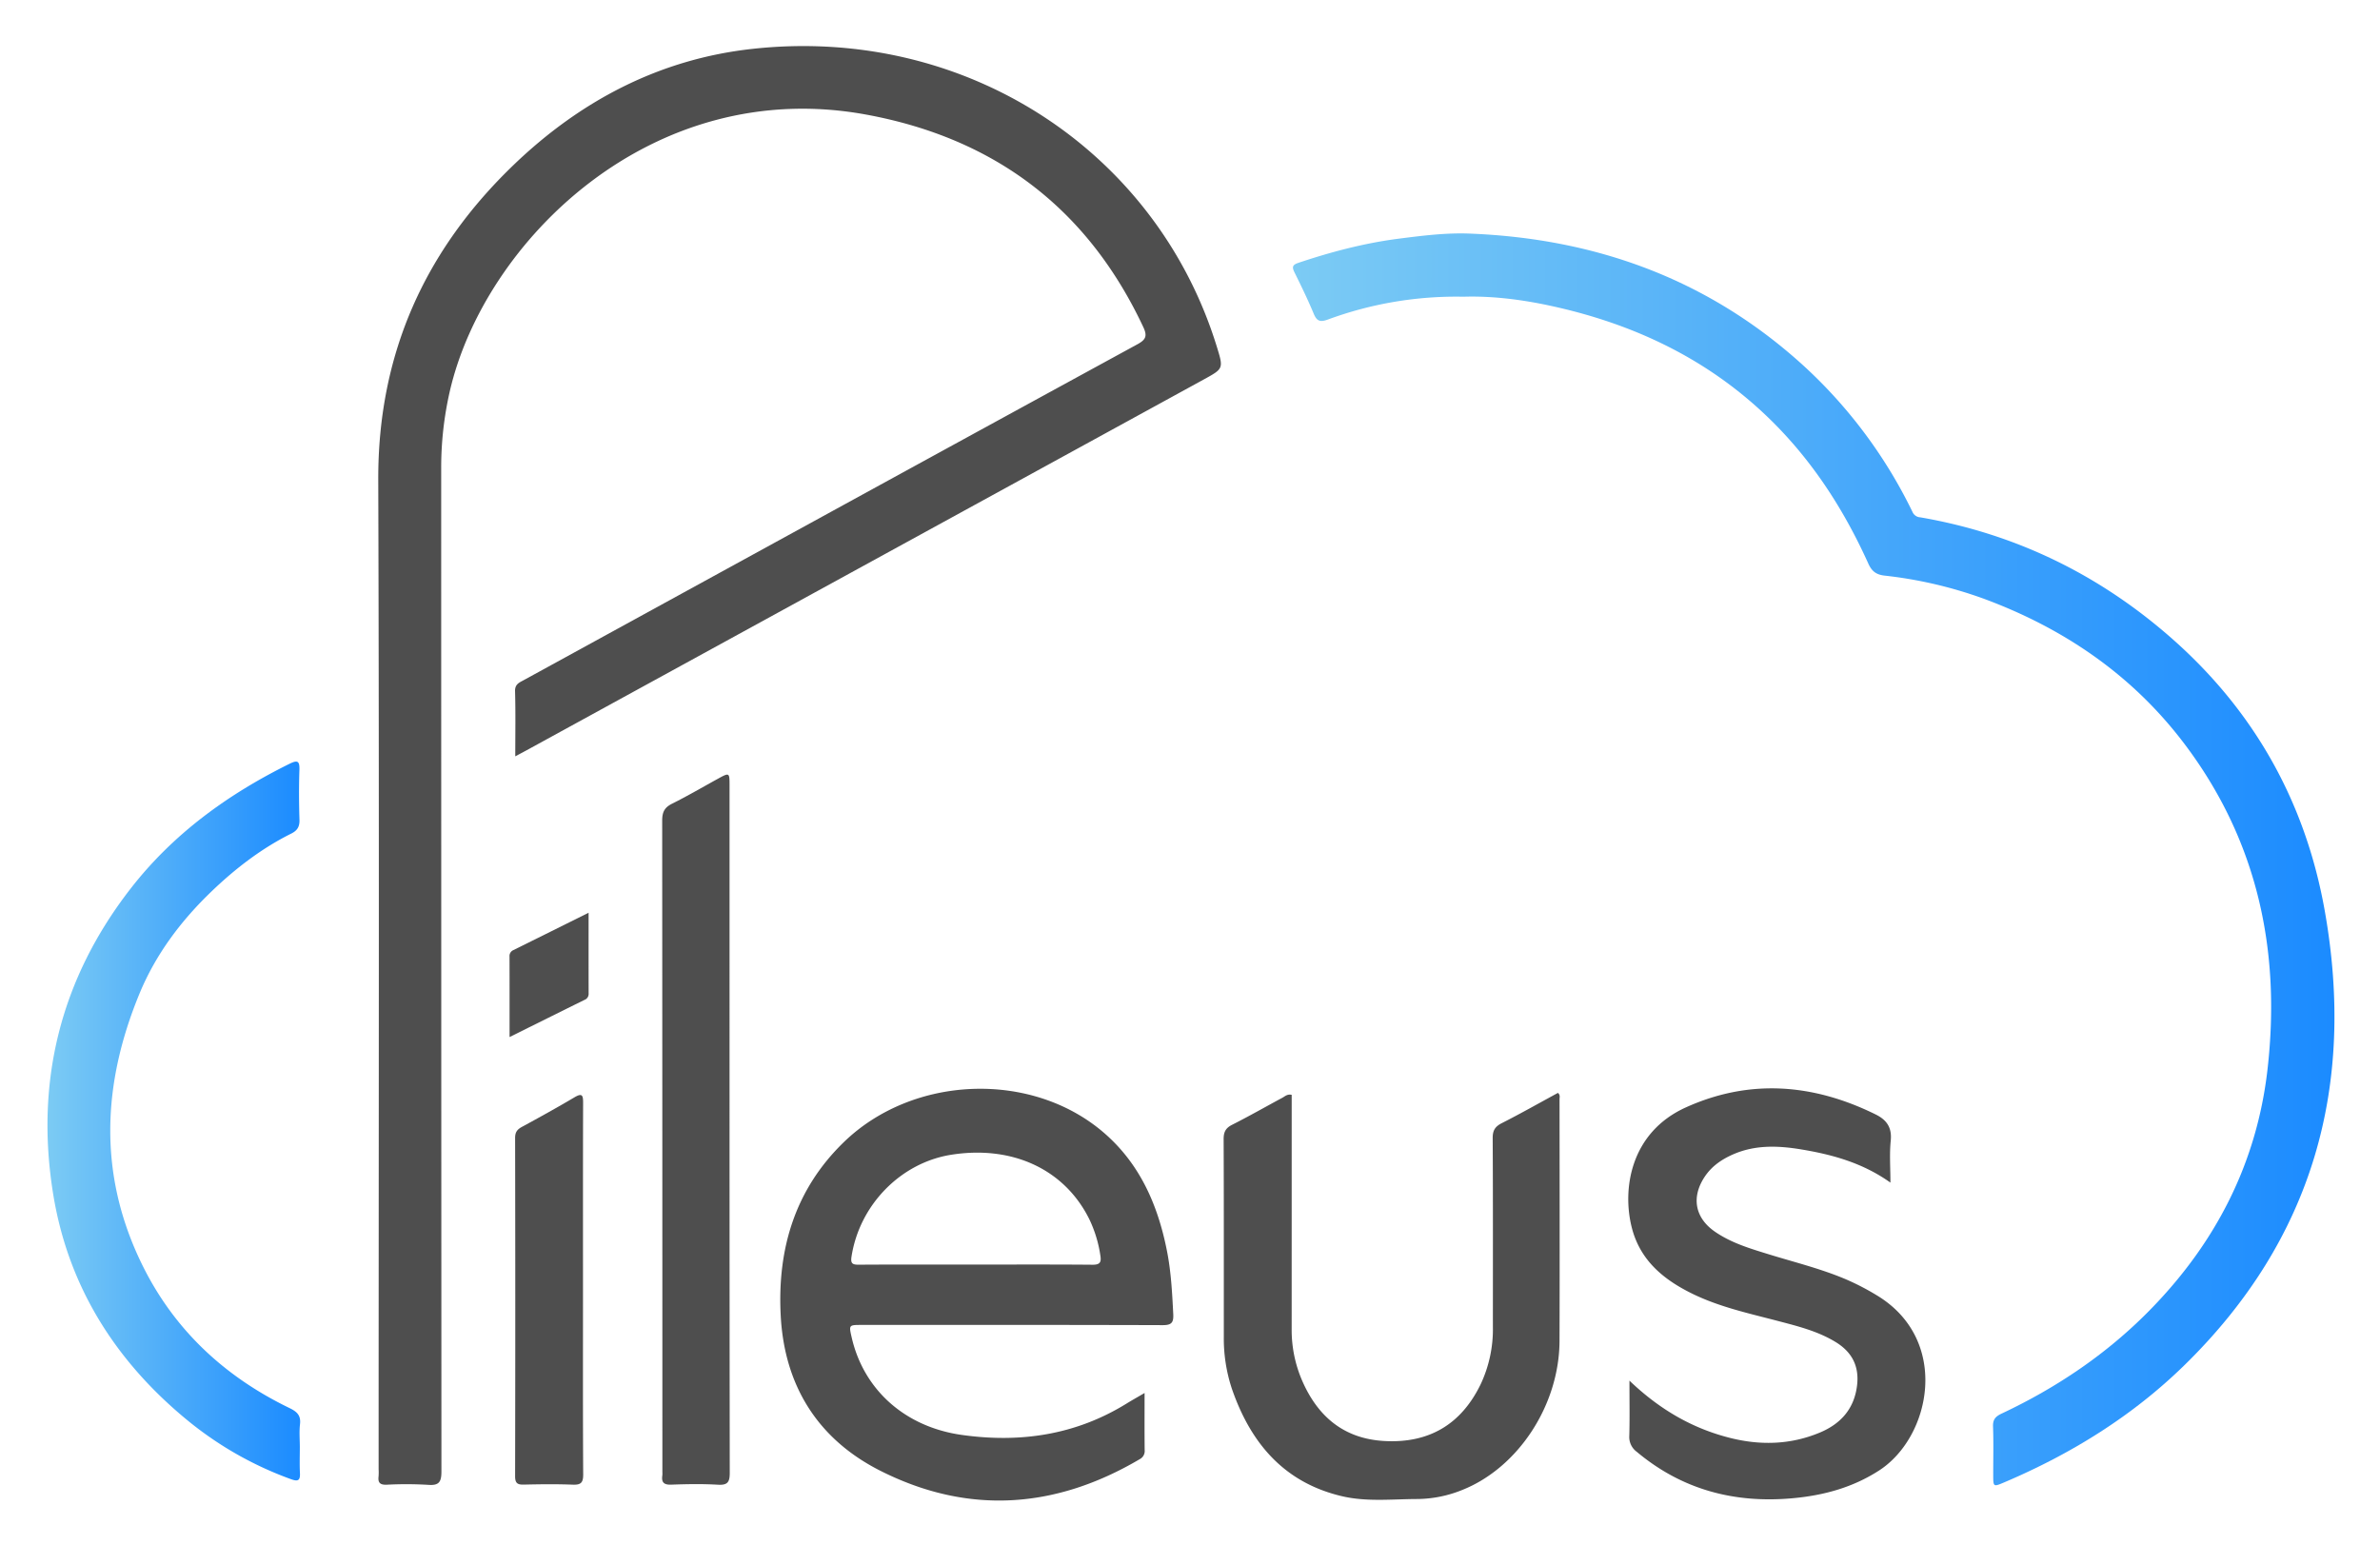 <svg xmlns="http://www.w3.org/2000/svg" role="img" xmlns:xlink="http://www.w3.org/1999/xlink" viewBox="99.96 7.96 1146.08 744.08"><title>Pileus (member) logo</title><defs><linearGradient id="linear-gradient" x1="722.595" x2="1224.106" y1="421.789" y2="421.789" gradientUnits="userSpaceOnUse"><stop offset="0" stop-color="#7ccbf4"/><stop offset="1" stop-color="#1b8bff"/></linearGradient><linearGradient id="linear-gradient-2" x1="122.826" x2="244.503" y1="547.805" y2="547.805" xlink:href="#linear-gradient"/><style>.cls-3{fill:#4e4e4e}</style></defs><path fill="url(#linear-gradient)" d="M804.689 150.853a178.718 178.718 0 0 0-65.445 11.039c-3.656 1.333-5.205.653-6.67-2.863-2.814-6.753-6.016-13.351-9.261-19.913-1.247-2.521-1.013-3.608 1.851-4.57 15.917-5.344 32.009-9.569 48.768-11.701 11.244-1.43 22.468-2.832 33.719-2.393 61.157 2.385 115.512 22.236 161.126 63.912a233.666 233.666 0 0 1 52.127 70.113 4.281 4.281 0 0 0 3.722 2.61c45.584 7.864 85.684 27.325 120.436 57.695 40.217 35.145 65.065 79.33 74.366 131.756 14.953 84.289-5.516 158.127-67.487 218.781-25.159 24.624-54.683 42.847-87.017 56.583-5.062 2.15-5.125 2.062-5.136-3.443-.016-7.832.194-15.671-.094-23.492-.126-3.432 1.186-4.862 4.158-6.262 26.435-12.452 50.39-28.565 70.953-49.428 31.996-32.462 51.935-71.041 57.087-116.543 6.465-57.095-4.895-109.99-39.968-156.458-25.096-33.25-58.21-55.82-97.136-70.151a205.473 205.473 0 0 0-47.388-10.972c-3.983-.465-6.097-2.11-7.736-5.741-11.929-26.433-27.495-50.442-48.5-70.632-29.664-28.513-65.427-45.211-105.311-53.722-13.866-2.959-27.887-4.631-41.164-4.206z"/><path fill="url(#linear-gradient-2)" d="M244.339 704.806c.002 4.165-.165 8.338.053 12.492.191 3.632-.916 4.239-4.294 3.007a169.456 169.456 0 0 1-49.687-28.211c-34.759-28.46-57.585-64.516-64.819-108.923-8.823-54.164 3.426-103.802 37.363-147.404 20.424-26.24 46.68-45.281 76.325-59.936 3.882-1.919 5.017-1.583 4.859 2.971-.276 7.986-.214 15.995.03 23.984.102 3.317-1.059 5.166-3.976 6.617-14.382 7.156-27.073 16.985-38.489 27.955-14.555 13.985-26.753 30.17-34.556 49.067-17.996 43.582-19.954 87.223 1.175 130.394 15.389 31.445 39.712 54.075 71.074 69.242 3.548 1.716 5.532 3.51 5.029 7.759-.428 3.614-.088 7.32-.086 10.985z"/><path d="M348.086 372.191c0-11.02.187-21.187-.105-31.34-.098-3.399 2.015-4.165 4.152-5.336Q429.157 293.313 506.184 251.118q70.684-38.716 141.426-77.324c4.033-2.192 4.962-3.922 2.929-8.257-26.808-57.16-71.554-90.967-133.337-102.365-103.533-19.101-184.078 61.257-200.653 133.263a164.778 164.778 0 0 0-4.137 37.136q.008 241.457.114 482.914c.004 5.064-1.041 6.962-6.422 6.538a178.451 178.451 0 0 0-19.983-.057c-3.145.106-4.244-.986-3.861-3.995a27.938 27.938 0 0 0 .024-3.496c0-158.805.341-317.611-.174-476.415-.196-60.448 22.275-110.479 65.285-151.771 32.118-30.835 70.191-50.853 114.699-55.772 102.809-11.362 194.757 49.055 223.846 143.474 3.235 10.499 3.204 10.501-6.349 15.732q-163.039 89.281-326.076 178.564c-1.572.861-3.161 1.692-5.427 2.904zm303.041 306.603c0 9.794-.053 18.622.039 27.448a4.414 4.414 0 0 1-2.386 4.427c-40.62 23.945-82.591 26.892-124.799 5.625-30.095-15.163-46.303-40.899-48.075-74.804-1.674-32.029 6.853-60.721 30.467-83.575 33.29-32.219 90.13-34.355 124.831-4.728 17.649 15.068 26.376 35.124 30.74 57.396 1.959 9.997 2.478 20.138 2.993 30.293.21 4.13-.934 5.255-5.133 5.242-48.321-.155-96.643-.099-144.965-.098-6.144 0-6.144.002-4.728 6.134 5.824 25.214 25.744 43.002 53.015 46.837 28.067 3.947 54.748.057 79.249-15.059 2.65-1.635 5.37-3.156 8.751-5.137zm-81.593-61.849c18.828 0 37.657-.086 56.484.079 3.431.03 4.356-1.027 3.844-4.251a60.826 60.826 0 0 0-5.312-17.597c-11.849-24.006-36.916-35.761-66.439-31.131-24.443 3.833-44.296 24.206-48.116 49.131-.513 3.349.555 3.85 3.555 3.83 18.661-.12 37.323-.06 55.984-.06zm152.435-81.731c0 1.714-0 3.486-0 5.259q.001 53.719-.012 107.439a61.556 61.556 0 0 0 4.977 24.768c7.562 17.485 20.202 28.204 39.811 29.245 21.425 1.138 36.872-8.064 46.228-27.347a62.26 62.26 0 0 0 5.884-27.585c-.003-30.316.073-60.632-.096-90.947-.021-3.706 1.147-5.56 4.403-7.213 9.15-4.647 18.087-9.713 27.018-14.565 1.206 1.048.768 2.106.769 3.01.028 38.811.125 77.623-.009 116.433-.107 31.015-20.023 61.226-47.05 71.859a58.684 58.684 0 0 1-21.413 4.281c-12.137.033-24.422 1.449-36.355-1.364-28.002-6.6-44.059-25.781-53.024-51.936a76.956 76.956 0 0 1-3.815-25.064c-.018-31.649.048-63.297-.088-94.945-.015-3.46.99-5.354 4.122-6.935 8.16-4.12 16.105-8.665 24.161-12.993 1.259-.676 2.375-1.886 4.489-1.4zM884.617 672.842c14.432 13.813 30.223 23.013 48.539 27.605 14.612 3.663 29.106 3.259 43.1-2.575 10.006-4.172 16.578-11.346 17.958-22.658 1.144-9.378-2.482-16.191-10.344-20.982-8.647-5.27-18.365-7.659-28.012-10.188-13.823-3.623-27.833-6.669-40.792-12.977-13.964-6.797-25.321-16.098-29.337-31.981-4.676-18.493-.678-45.718 26.014-57.807 30.747-13.925 61.476-11.422 91.467 3.391 5.286 2.611 7.879 6.298 7.227 12.637-.658 6.392-.145 12.905-.145 20.175-13.345-9.506-27.957-13.516-43.07-16.011-11.126-1.837-22.203-2.24-32.869 2.484-5.43 2.405-10.158 5.673-13.499 10.699-6.549 9.85-4.722 19.827 4.989 26.5 7.93 5.449 17.053 8.135 26.114 10.928 12.381 3.816 24.999 6.9 36.967 11.995a120.729 120.729 0 0 1 14.603 7.558c35.733 21.347 26.463 68.221 1.305 84.473-12.825 8.285-26.914 12.054-41.835 13.388-27.919 2.496-53.126-4.159-74.886-22.401a8.817 8.817 0 0 1-3.571-7.671c.232-8.459.077-16.928.077-26.583z" class="cls-3"/><path d="M451.27 551.767q0 82.699.096 165.397c.012 4.437-.918 6.081-5.668 5.802-7.469-.439-14.99-.311-22.475-.033-3.61.134-4.829-1.118-4.306-4.511a9.941 9.941 0 0 0 .01-1.497q0-156.902-.091-313.805c-.004-3.983 1.064-6.266 4.692-8.079 7.431-3.712 14.618-7.914 21.902-11.921 5.837-3.211 5.839-3.215 5.839 3.251q.002 82.699.001 165.397zM380.702 629.034c0 29.65-.08 59.301.094 88.95.024 4-1.096 5.107-5.016 4.955-7.817-.302-15.657-.216-23.481-.027-3.105.075-4.298-.598-4.291-4.054q.167-81.454.002-162.909c-.005-2.806 1.05-4.096 3.319-5.331 8.472-4.609 16.923-9.267 25.216-14.188 3.76-2.231 4.223-1.036 4.211 2.654-.095 29.983-.053 59.966-.053 89.95zm-35.36-121.658c0-13.507.016-26.104-.021-38.701a3.093 3.093 0 0 1 1.845-3.166c11.839-5.854 23.66-11.742 36.227-17.988 0 13.493-.015 26.227.019 38.961a3.067 3.067 0 0 1-2.049 3.028c-11.73 5.786-23.438 11.617-36.022 17.867z" class="cls-3"/></svg>